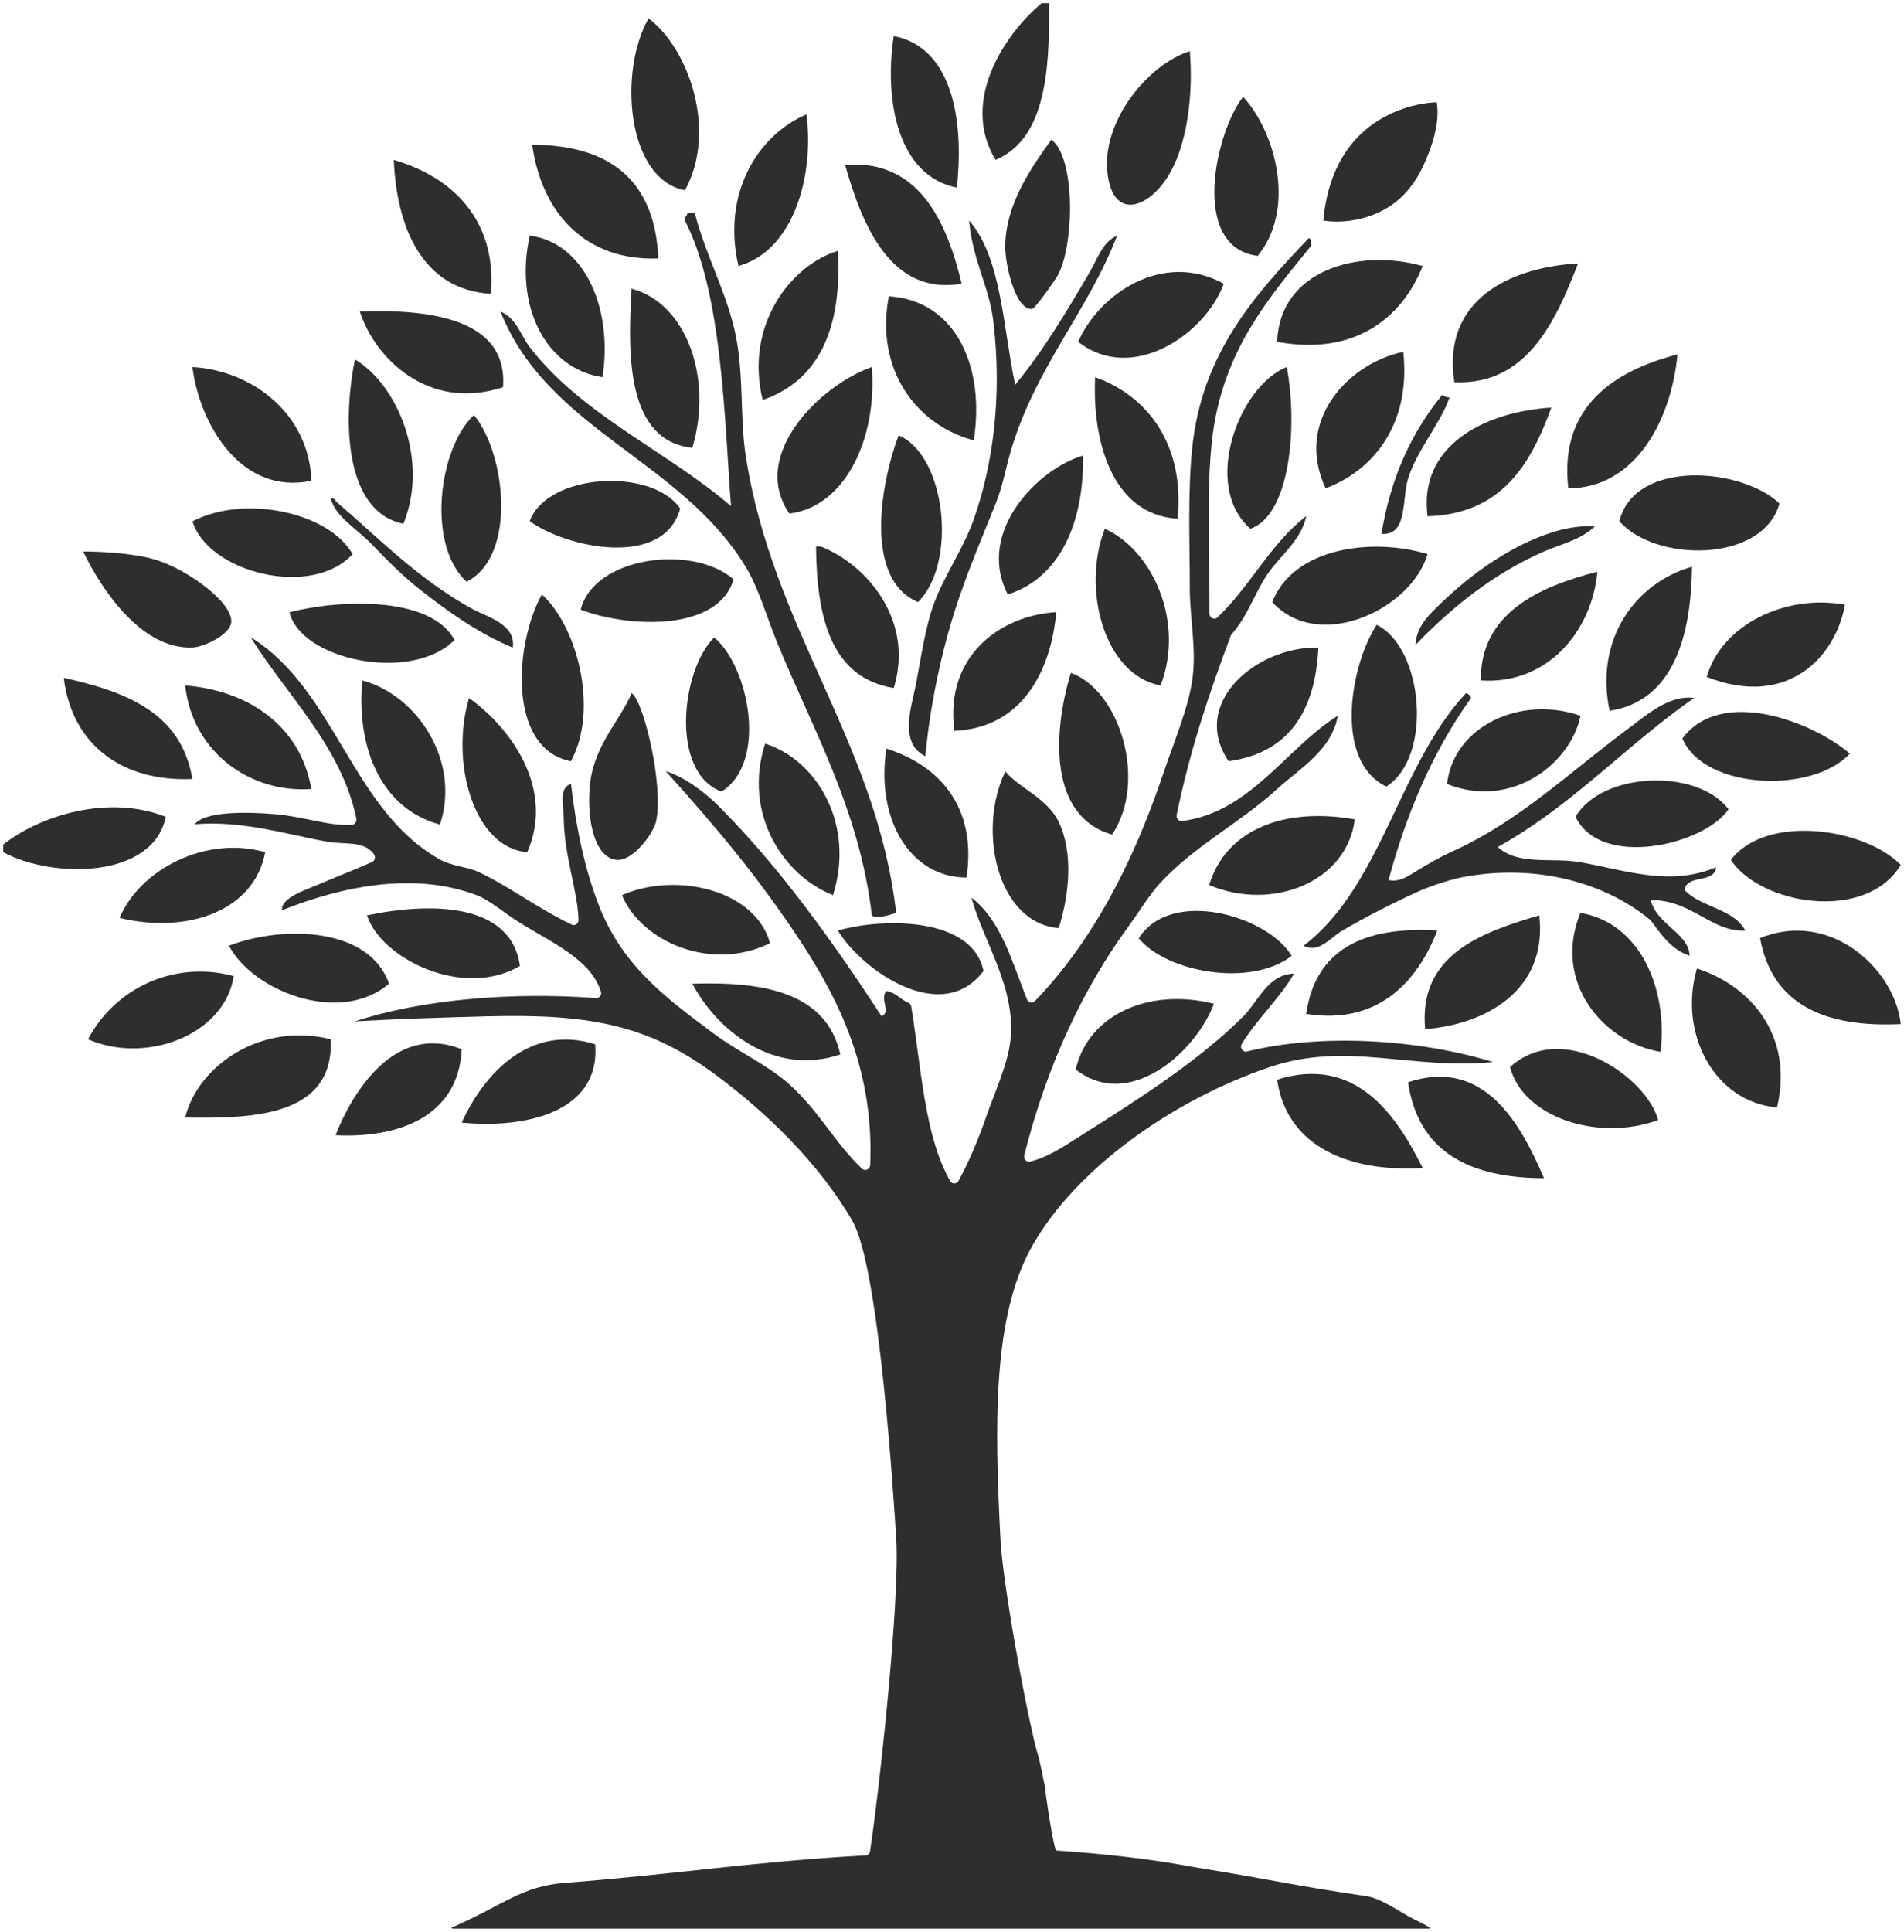 <?xml version="1.0" encoding="UTF-8"?>
<svg data-bbox="0.25 0.25 147.54 149.663" viewBox="0 0 148.04 150.17" xmlns="http://www.w3.org/2000/svg" data-type="color">
    <g>
        <path d="M110.68 12.86c.61-1.33 1.31-3.29 1.03-4.91 0 0-7.97 0-8.82 9.19 0 0 2.67.55 5.25-1.16 1.13-.76 1.97-1.88 2.54-3.12" fill="#2f2e2d" data-color="1"/>
        <path d="M147.79 79.6c-6.06.29-10.02-1.62-10.94-6.68 5.42-2.23 10.47 2.36 10.94 6.68" fill="#2f2e2d" data-color="1"/>
        <path d="M147.79 67.23c-2.7 4.48-10.9 3.11-13.21-.39 2.79-3.63 10.45-2.45 13.21.39" fill="#2f2e2d" data-color="1"/>
        <path d="M132.7 52.62c1.16-4.05 6.09-6.46 10.75-5.62-.67 3.89-4.33 8.13-10.75 5.62" fill="#2f2e2d" data-color="1"/>
        <path d="M131.94 75.28c4.09 1.3 7.56 5.15 6.23 10.8-4.85-.41-7.7-5.74-6.23-10.8" fill="#2f2e2d" data-color="1"/>
        <path d="M143.83 58.58c-2.89 3.14-11.34 2.82-13.02-1.18 3.05-4.08 10.2-1.25 13.02 1.18" fill="#2f2e2d" data-color="1"/>
        <path d="M135.71 72.33c-2.61.15-4.21-2.41-7.36-2.36.46 1.89 3 2.61 3.02 4.32-1.42-.49-2.2-1.64-3.02-2.75-3.39-2.84-8.74-4.45-14.56-3.37-.97.18-2.5.68-3.4 1.08a66 66 0 0 0-6.01 3.08c-.93.54-1.86 1.81-3.02 1.18 6.06-4.62 7.44-14.13 12.64-19.64.17.09.34.17.38.39-2.85 3.97-4.96 8.72-6.41 14.14.53.15 1.16-.07 1.72-.42 1.08-.67 2.18-1.32 3.33-1.84 5.19-2.37 9.16-6.24 13.62-9.53 1.43-1.06 3.13-2.6 5.09-2.36-5.28 3.67-9.53 8.41-15.28 11.59 1.66 1.47 4.18.79 6.41 1.18 3.54.62 6.97 1.91 10.57.39-.13 1.3-2.27.52-2.45 1.77 1.27 1.36 3.78 1.43 4.72 3.14Z" fill="#2f2e2d" data-color="1"/>
        <path d="M138.36 39.14c-1.3 4.63-9.66 4.58-12.45 1.37 1.23-4.89 9.61-4.13 12.45-1.37" fill="#2f2e2d" data-color="1"/>
        <path d="M131.56 44.05c-.07 5.31-1.4 10.43-6.41 11.2-1.19-5.65 2.09-9.98 6.41-11.2" fill="#2f2e2d" data-color="1"/>
        <path d="M122.51 63.49c1.97-3.45 9.38-3.85 11.89-.59-1.89 2.79-9.96 4.66-11.89.59" fill="#2f2e2d" data-color="1"/>
        <path d="M122.88 70.96c4.63.77 6.82 5.88 6.23 10.8-4.56-.77-8.4-5.53-6.23-10.8" fill="#2f2e2d" data-color="1"/>
        <path d="M130.43 27.55c-.47 5.02-3.21 10.39-8.49 10.41-.74-6.41 3.65-9.16 8.49-10.41" fill="#2f2e2d" data-color="1"/>
        <path d="M128.92 87.06c-4.61 1.69-10.47-.16-11.51-4.12 4.12-3.73 10.64.79 11.51 4.12" fill="#2f2e2d" data-color="1"/>
        <path d="M118.95 42.05c1.56-.71 3.24-1.22 5.07-1.15-1.1 1.06-2.66 1.4-3.96 1.96-3.88 1.69-7.16 4.31-10 7.27.05-1.03.57-1.82 1.27-2.54 2.22-2.26 4.74-4.23 7.63-5.55Z" fill="#2f2e2d" data-color="1"/>
        <path d="M112.51 60.94c.52-4.54 5.79-6.92 10.38-5.3-.75 3.67-5.31 7.31-10.38 5.3" fill="#2f2e2d" data-color="1"/>
        <path d="M119.68 71.15c.68 5.87-4.24 8.49-8.87 8.84-.54-5.83 4.45-7.53 8.87-8.84" fill="#2f2e2d" data-color="1"/>
        <path d="M120.62 31.68c-1.62 4.47-3.89 8.26-9.62 8.45-.72-5.39 4.25-8.1 9.62-8.45" fill="#2f2e2d" data-color="1"/>
        <path d="M124.2 44.44c-.42 4.62-3.88 8.79-9.06 8.45-.06-5.24 4.56-7.3 9.06-8.45" fill="#2f2e2d" data-color="1"/>
        <path d="M116.09 82.55c-6.3.64-11.35-1.64-17.36.39-7.56 2.56-15.11 7.92-18.49 13.94-3.07 5.47-2.91 13.8-2.45 22.78.2 3.82 2.33 15.12 3.02 17.1v.02c.04.2.15.69.25 1.16 0 .03 0 .07.02.1.02.25.08.5.15.74.15 1.3.72 5.04.91 5.06 3.83.27 7.3.65 10.64 1.28 7.22 1.18 7.45 1.38 13.48 2.27.91.14 1.96.8 3.3 1.59.34.2 1.96.93 1.57.93H35.74c-.36 0-.86.03-.55-.11 4.06-1.77 5.33-3.18 8.76-3.45 8.13-.61 14.81-1.67 23.35-2.13.18 0 .33-.14.35-.32.68-4.45 2.36-19.62 2.03-24.44-.2-2.93-1.3-20.92-3.4-24.55-2.52-4.38-6.65-8.47-10.94-11.59-5.11-3.71-9.7-4.53-17.55-4.32-3.68.1-6.74.19-10.19.39 5.09-1.68 12.09-2.31 18.74-1.81.25.02.46-.22.39-.47-.74-2.5-3.79-3.82-6.3-5.38-1.19-.73-2.37-1.78-3.4-2.16-4.93-1.85-10.56-.63-15.09 1.18-.16-.97 1.91-1.6 3.21-2.16 1.31-.57 2.72-1.1 3.79-1.59.22-.11.28-.4.13-.61-.76-1.06-2.34-.74-3.55-.95-3.11-.55-6.67-1.69-10.38-1.37.79-1.02 4.03-.97 6.23-.79 2.19.18 4.32.97 6.01.83.22-.02.38-.25.33-.48-1.17-5.63-5.43-9.6-8.22-14.1 6.62 4.09 7.85 13.45 14.72 17.28.9.51 2.11.56 3.02.98 2.36 1.11 4.54 2.79 7.22 4.08.24.12.54-.07.53-.34-.04-2.23-1.13-5.01-1.15-8.05 0-.83-.42-2.23.57-2.55.39 3.45 1.08 6.59 2.08 9.23 1.81 4.79 5.09 7.27 9.06 10.21 1.86 1.39 4.17 2.41 5.85 3.93 2.3 2.06 3.5 4.51 5.64 6.55.23.21.62.04.63-.29.3-7.01-2.17-12.45-5.33-17.26-3.35-5.11-6.67-9.03-10.57-13.36 1.51.48 3.03 1.63 4.15 2.75 4.71 4.71 8.89 10.57 12.64 16.3.78-.34-.2-1.35.38-1.96.73.12 1.08.65 1.68.91.13.05.22.16.24.29.78 4.76 1.03 10.07 3.03 13.57.14.25.5.25.64 0 .79-1.44 1.52-3.14 2.14-4.94.63-1.82 1.67-4.08 1.89-5.89.5-4.16-2.05-7.66-3.02-11.2 2.29 1.75 3.16 4.97 4.32 7.91.1.25.43.33.62.13 4.36-4.52 7.55-10.48 9.97-17.66.77-2.29 1.94-5.07 2.26-7.27.35-2.4-.18-4.81-.19-7.07 0-3.67-.17-7.57.19-11 .76-7.4 4.92-11.95 9.06-16.3.22.03.16.36.19.59-3.15 3.88-6.51 7.74-7.55 13.94-.69 4.17-.32 10.46-.36 14.65 0 .34.39.53.62.3 2.53-2.39 4.13-5.75 6.91-7.88-.41 1.92-2.02 3.04-3.02 4.52s-1.56 3.29-2.78 4.66c-.03.03-.06.07-.07.11-1.65 4.39-3.18 8.9-4.21 13.94-.06.26.17.52.42.48 5.34-.7 8.05-5.64 12.11-8.19-.48 2.7-2.98 4.11-4.72 5.7-2.86 2.62-6.38 4.38-9.06 7.27-.85.92-1.64 2.23-2.45 3.34-3.52 4.81-6.35 10.72-8.15 17.86-.07.28.17.56.44.49 1.56-.37 2.97-1.41 4.32-2.25 4.05-2.55 8.87-5.63 12.26-9.03 1.23-1.24 1.9-3.26 3.96-3.34-1.17 2-2.85 3.49-4.06 5.46-.19.3.06.68.4.6 5.73-1.42 13.31-.97 19.13.82" fill="#2f2e2d" data-color="1"/>
        <path d="M122.7 20.48c-1.74 4.48-3.97 9.48-9.62 9.23-1.01-6.57 4.58-8.96 9.62-9.23" fill="#2f2e2d" data-color="1"/>
        <path d="M120.05 91.58c-5.9-.02-9.79-2.12-10.57-7.46 5.93-1.97 8.78 3.27 10.57 7.46" fill="#2f2e2d" data-color="1"/>
        <path d="M112.13 30.69c.15.11.31.2.57.2-.61 1.88-2.51 4.07-3.21 6.29-.51 1.62 0 4.46-2.08 4.32.73-4.48 2.41-7.96 4.72-10.8Z" fill="#2f2e2d" data-color="1"/>
        <path d="M101.56 78.81c.71-4.96 4.38-6.83 10.19-6.48-1.53 3.97-4.61 7.37-10.19 6.48" fill="#2f2e2d" data-color="1"/>
        <path d="M110.62 90.79c-5.55.34-10.57-1.57-11.32-6.87 6.12-1.93 9.28 2.77 11.32 6.87" fill="#2f2e2d" data-color="1"/>
        <path d="M109.11 27.35c.59 5.46-2.16 9.14-6.04 10.61-2.46-5.28 1.81-9.74 6.04-10.61" fill="#2f2e2d" data-color="1"/>
        <path d="M99.3 26.57c.19-5.53 6.26-7.31 11.32-5.89-1.63 4.08-5.33 7-11.32 5.89" fill="#2f2e2d" data-color="1"/>
        <path d="M107.04 48.57c3.62 1.75 4.4 10.25.75 12.57-4.07-1.96-2.85-9.33-.75-12.57" fill="#2f2e2d" data-color="1"/>
        <path d="M98.92 46.8c1.63-4.22 7.74-5.05 12.08-3.73-1.28 4.3-8.44 7.69-12.08 3.73" fill="#2f2e2d" data-color="1"/>
        <path d="M94.02 68.8c1.24-4.21 5.69-6.11 11.32-5.11-.61 4.87-6.4 7.17-11.32 5.11" fill="#2f2e2d" data-color="1"/>
        <path d="M95.53 59.17c-3.03-4.46 2.07-8.92 6.98-8.84-.24 5.11-2.43 8.21-6.98 8.84" fill="#2f2e2d" data-color="1"/>
        <path d="M100.05 28.53c.87 4.61.26 11.51-2.83 12.57-3.84-3.39-.84-11.14 2.83-12.57" fill="#2f2e2d" data-color="1"/>
        <path d="M96.66 7.52c2.63 2.9 4.06 8.81 1.13 12.37-5.31-.68-3.27-9.66-1.13-12.37" fill="#2f2e2d" data-color="1"/>
        <path d="M100.43 74.3c-3.21 2.48-9.77 1.25-11.89-1.37 2.55-3.98 10.08-1.7 11.89 1.37" fill="#2f2e2d" data-color="1"/>
        <path d="M92.51 3.98c.26 2.91-.06 7.39-1.89 10.02-1.6 2.32-4.22 3.04-4.53-.79-.31-3.97 3.25-8.23 6.41-9.23Z" fill="#2f2e2d" data-color="1"/>
        <path d="M83.64 83.13c.97-4.26 5.69-6.38 10.75-5.11-1.43 3.79-6.61 8.36-10.75 5.11" fill="#2f2e2d" data-color="1"/>
        <path d="M83.83 26.57c1.61-3.69 6.55-7.12 11.32-4.52-1.39 3.87-7.08 7.84-11.32 4.52" fill="#2f2e2d" data-color="1"/>
        <path d="M85.15 29.32c4.13 1.47 6.98 5.29 6.41 11-5.21-.32-6.64-6.28-6.41-11" fill="#2f2e2d" data-color="1"/>
        <path d="M85.9 41.1c3.67 1.64 6.25 7.17 4.34 12.18-4.36-.8-6.16-7.44-4.34-12.18" fill="#2f2e2d" data-color="1"/>
        <path d="M83.26 52.3c3.82 1.37 5.98 8.44 3.21 12.57-4.85-1.37-4.67-7.74-3.21-12.57" fill="#2f2e2d" data-color="1"/>
        <path d="M84.77 21.07c.57-.96.97-2.28 2.08-2.75-2.15 5.71-6.44 10.36-8.3 16.89-.41 1.44-.59 2.58-1.13 3.93-.89 2.23-1.94 4.68-2.83 7.27-1.18 3.45-2.22 7.84-2.64 12.37-2.1-1.01-1.05-3.94-.75-5.5.38-2.01.73-4.38 1.32-6.09.82-2.37 2.36-4.45 3.21-6.87 1.45-4.13 2.21-9.43 1.51-15.32-.33-2.77-1.6-4.68-1.89-7.86 2.52 2.87 2.63 8.26 3.58 12.77 2.16-2.59 4.03-5.74 5.85-8.84Z" fill="#2f2e2d" data-color="1"/>
        <path d="M84.21 35.41c.09 5.1-1.73 9.48-5.85 10.8-2.51-4.86 2.35-9.78 5.85-10.8" fill="#2f2e2d" data-color="1"/>
        <path d="M82.32 63.89c1.14 2.36.83 5.65 0 8.25-4.76-.38-6.37-7.59-4.15-12.18 1.03 1.28 3.25 2.06 4.15 3.93" fill="#2f2e2d" data-color="1"/>
        <path d="M81.75 10.86c1.82 1.33 1.82 7.82.57 10.41-.18.37-1.83 2.73-2.08 2.75-1.31.08-2.1-3.51-2.08-4.91.06-3.45 2.23-6.33 3.58-8.25Z" fill="#2f2e2d" data-color="1"/>
        <path d="M81.56.25c.09 5.6-.39 10.59-4.15 12.18-2.8-4.61.77-9.84 3.58-12.18z" fill="#2f2e2d" data-color="1"/>
        <path d="M81.08 138.05c.06.28.12.55.15.74-.07-.24-.13-.48-.15-.74" fill="#2f2e2d" data-color="1"/>
        <path d="M82.13 47.58c-.42 4.61-2.67 8.99-7.92 9.23-.78-5.73 3.46-8.96 7.92-9.23" fill="#2f2e2d" data-color="1"/>
        <path d="M69.11 23.03c5.32.34 7.49 5.65 6.6 11.2-4.47-1.19-7.69-5.51-6.6-11.2" fill="#2f2e2d" data-color="1"/>
        <path d="M68.92 58.19c3.96 1.24 7.08 4.41 6.23 10.02-4.4 0-7.07-4.55-6.23-10.02" fill="#2f2e2d" data-color="1"/>
        <path d="M69.49 2.8c4.46.87 5.5 6.3 4.91 11.78-4.51-.88-5.69-6.6-4.91-11.78" fill="#2f2e2d" data-color="1"/>
        <path d="M74.77 22.05c-5.5.96-7.74-4.56-9.06-9.23 5.68-.47 7.9 4.35 9.06 9.23" fill="#2f2e2d" data-color="1"/>
        <path d="M76.47 75.47c-3.25 4.33-9.48-.08-11.32-3.14 3.58-1.03 10.48-1.03 11.32 3.14" fill="#2f2e2d" data-color="1"/>
        <path d="M69.87 33.84c3.69 1.57 4.58 9.92 1.51 12.96-4.17-1.75-2.97-9.06-1.51-12.96" fill="#2f2e2d" data-color="1"/>
        <path d="M63.83 42.48c3.73 1.49 7.25 5.88 5.66 11-4.78-.79-5.99-5.29-6.04-11z" fill="#2f2e2d" data-color="1"/>
        <path d="M69.68 70.96c-.51.17-1.52.48-1.89.2-.94-8.18-4.67-14.63-7.36-21.21-.83-2.04-1.42-4.18-2.45-5.89-5.01-8.28-15.45-10.68-19.06-19.84 1.26.53 1.53 1.79 2.26 2.75 4.05 5.28 10.65 8.07 15.66 12.37-.53-6.97-.68-16.53-3.58-22.19-.06-.32.18-.34.19-.59h.57c.9 3.45 2.56 6.31 3.21 9.62.61 3.15.3 6.29.75 9.23 2.08 13.51 10.18 22.28 11.7 35.55" fill="#2f2e2d" data-color="1"/>
        <path d="M67.79 28.53c.42 5.54-2.04 10.84-6.41 11.39-3.15-4.56 2.43-10.01 6.41-11.39" fill="#2f2e2d" data-color="1"/>
        <path d="M65.15 19.5c.34 6.24-1.6 10.12-5.85 11.59-1.42-5.78 2.17-10.48 5.85-11.59" fill="#2f2e2d" data-color="1"/>
        <path d="M59.49 57.8c4.09 1.31 7 6.32 5.28 11.78-3.86-1.51-7.03-6.33-5.28-11.78" fill="#2f2e2d" data-color="1"/>
        <path d="M65.34 81.96c-5.2 1.75-9.6-1.91-11.51-5.5 5.78-.19 10.45.78 11.51 5.5" fill="#2f2e2d" data-color="1"/>
        <path d="M62.7 8.89c.64 4.89-1.07 10.64-5.28 11.78-1.31-5.63 1.5-10.16 5.28-11.78" fill="#2f2e2d" data-color="1"/>
        <path d="M59.87 73.31c-4.47 2.23-9.95-.02-11.51-3.73 4.16-1.84 10.37-.44 11.51 3.73" fill="#2f2e2d" data-color="1"/>
        <path d="M55.53 49.55c2.69 2.22 4.2 9.71.57 11.98-4.04-1.51-3.12-9.48-.57-11.98" fill="#2f2e2d" data-color="1"/>
        <path d="M49.11 22.44c4.28 1.13 6.34 6.98 4.72 12.37-5.14-.55-5.02-7.28-4.72-12.37" fill="#2f2e2d" data-color="1"/>
        <path d="M50.43 1.43c3.09 2.31 5.38 8.7 2.83 13.36-4.58-.88-5.16-9.33-2.83-13.36" fill="#2f2e2d" data-color="1"/>
        <path d="M45.15 47.39c1.02-4.11 8.68-5.14 11.89-2.36-1.19 4.04-8.06 3.8-11.89 2.36" fill="#2f2e2d" data-color="1"/>
        <path d="M51.19 20.09c-5.56.21-9.05-3.4-9.81-8.84 6.07.03 9.54 2.77 9.81 8.84" fill="#2f2e2d" data-color="1"/>
        <path d="M49.11 53.87c.98.67 2.53 7.4 1.89 10.02-.24.97-1.81 3.04-3.02 2.95-1.88-.14-2.41-3.54-2.08-6.09.39-2.94 2.37-4.83 3.21-6.87Z" fill="#2f2e2d" data-color="1"/>
        <path d="M52.89 39.53c-1.28 4.66-8.8 3.08-11.7.98 1.34-3.71 9.47-4.22 11.7-.98" fill="#2f2e2d" data-color="1"/>
        <path d="M41.19 18.32c4.07.49 6.51 5.38 5.66 11-4.52-.68-6.86-5.67-5.66-11" fill="#2f2e2d" data-color="1"/>
        <path d="M46.28 81.17c.42 5.22-5.3 6.58-10.38 6.09 1.71-3.76 5.26-7.7 10.38-6.09" fill="#2f2e2d" data-color="1"/>
        <path d="M42.13 46.21c2.72 2.41 4.47 8.91 2.26 12.96-4.98-.98-4.36-9.21-2.26-12.96" fill="#2f2e2d" data-color="1"/>
        <path d="M36.47 54.26c3.04 2.14 6.74 6.9 4.53 11.98-4.15-.32-6.02-6.98-4.53-11.98" fill="#2f2e2d" data-color="1"/>
        <path d="M36.85 47.39c1.1.59 3.29 1.17 3.02 2.95-2.7-1.13-4.94-2.74-7.11-4.43-1.39-1.08-2.63-2.34-3.86-3.61-1.19-1.23-2.85-2.17-3.18-3.55.22-.03.34.04.38.2 3.31 2.84 6.5 6.15 10.75 8.45Z" fill="#2f2e2d" data-color="1"/>
        <path d="M27.98 24.21c5.04-.17 11.56.4 11.13 5.89-5.83 1.9-9.98-2.28-11.13-5.89" fill="#2f2e2d" data-color="1"/>
        <path d="M30.62 12.43c4.48 1.3 8.03 4.6 7.55 10.41-5.42-.32-7.34-5.32-7.55-10.41" fill="#2f2e2d" data-color="1"/>
        <path d="M40.43 75.08c-4.43 2.61-10.83-.59-11.89-3.93 4.87-1.02 11.19-1.04 11.89 3.93" fill="#2f2e2d" data-color="1"/>
        <path d="M36.85 32.26c2.48 3 3.36 10.97-.57 12.96-3.12-2.87-2.19-10.36.57-12.96" fill="#2f2e2d" data-color="1"/>
        <path d="M28.17 52.89c4.32 1.15 7.66 6.33 6.04 11.2-4.36-1.16-6.53-5.63-6.04-11.2" fill="#2f2e2d" data-color="1"/>
        <path d="M26.09 88.24c1.28-3.27 4.58-8.78 9.81-6.68-.25 5.24-4.92 6.92-9.81 6.68" fill="#2f2e2d" data-color="1"/>
        <path d="M27.6 27.94c3.29 1.95 5.79 7.78 3.77 12.77-4.53-.9-4.76-7.87-3.77-12.77" fill="#2f2e2d" data-color="1"/>
        <path d="M35.34 49.75c-3.36 3.35-11.94 1.56-12.83-2.16 3.9-1.01 11.01-1.28 12.83 2.16" fill="#2f2e2d" data-color="1"/>
        <path d="M30.25 76.46c-3.84 3.27-10.61.55-12.45-2.95 4.32-1.64 10.94-1.4 12.45 2.95" fill="#2f2e2d" data-color="1"/>
        <path d="M25.72 80.78c.27 6.11-6.28 6.15-11.32 6.09.95-3.97 5.84-7.46 11.32-6.09" fill="#2f2e2d" data-color="1"/>
        <path d="M24.21 61.33c-4.7.34-9.23-2.81-9.81-8.05 4.74.37 8.94 3 9.81 8.05" fill="#2f2e2d" data-color="1"/>
        <path d="M24.21 37.37c-5.42 1.14-8.66-4.3-9.25-8.84 4.77.28 9.1 3.74 9.25 8.84" fill="#2f2e2d" data-color="1"/>
        <path d="M27.42 43.07c-3.22 3.5-11.27 1.4-12.45-2.55 4.1-2.12 10.61-.68 12.45 2.55" fill="#2f2e2d" data-color="1"/>
        <path d="M9.3 71.35c1.58-3.76 6.68-6.43 11.32-5.11-.84 4.58-6.08 6.38-11.32 5.11" fill="#2f2e2d" data-color="1"/>
        <path d="M11.94 43.46c2.55.72 6.19 3.37 6.04 4.91-.09.97-2.13 1.93-3.02 1.96-3.99.16-7.1-4.57-8.49-7.46.93-.02 3.71.09 5.47.59" fill="#2f2e2d" data-color="1"/>
        <path d="M6.85 80.78a9.846 9.846 0 0 1 11.32-4.91c-.69 4.55-6.78 6.89-11.32 4.91" fill="#2f2e2d" data-color="1"/>
        <path d="M14.96 60.55c-5.32.24-9.36-2.55-10-7.86 4.82 1.07 9.13 2.68 10 7.86" fill="#2f2e2d" data-color="1"/>
        <path d="M.25 65.65c2.84-2.25 8.16-3.93 12.64-2.16-.97 4.8-8.77 4.84-12.64 2.75z" fill="#2f2e2d" data-color="1"/>
    </g>
</svg>
